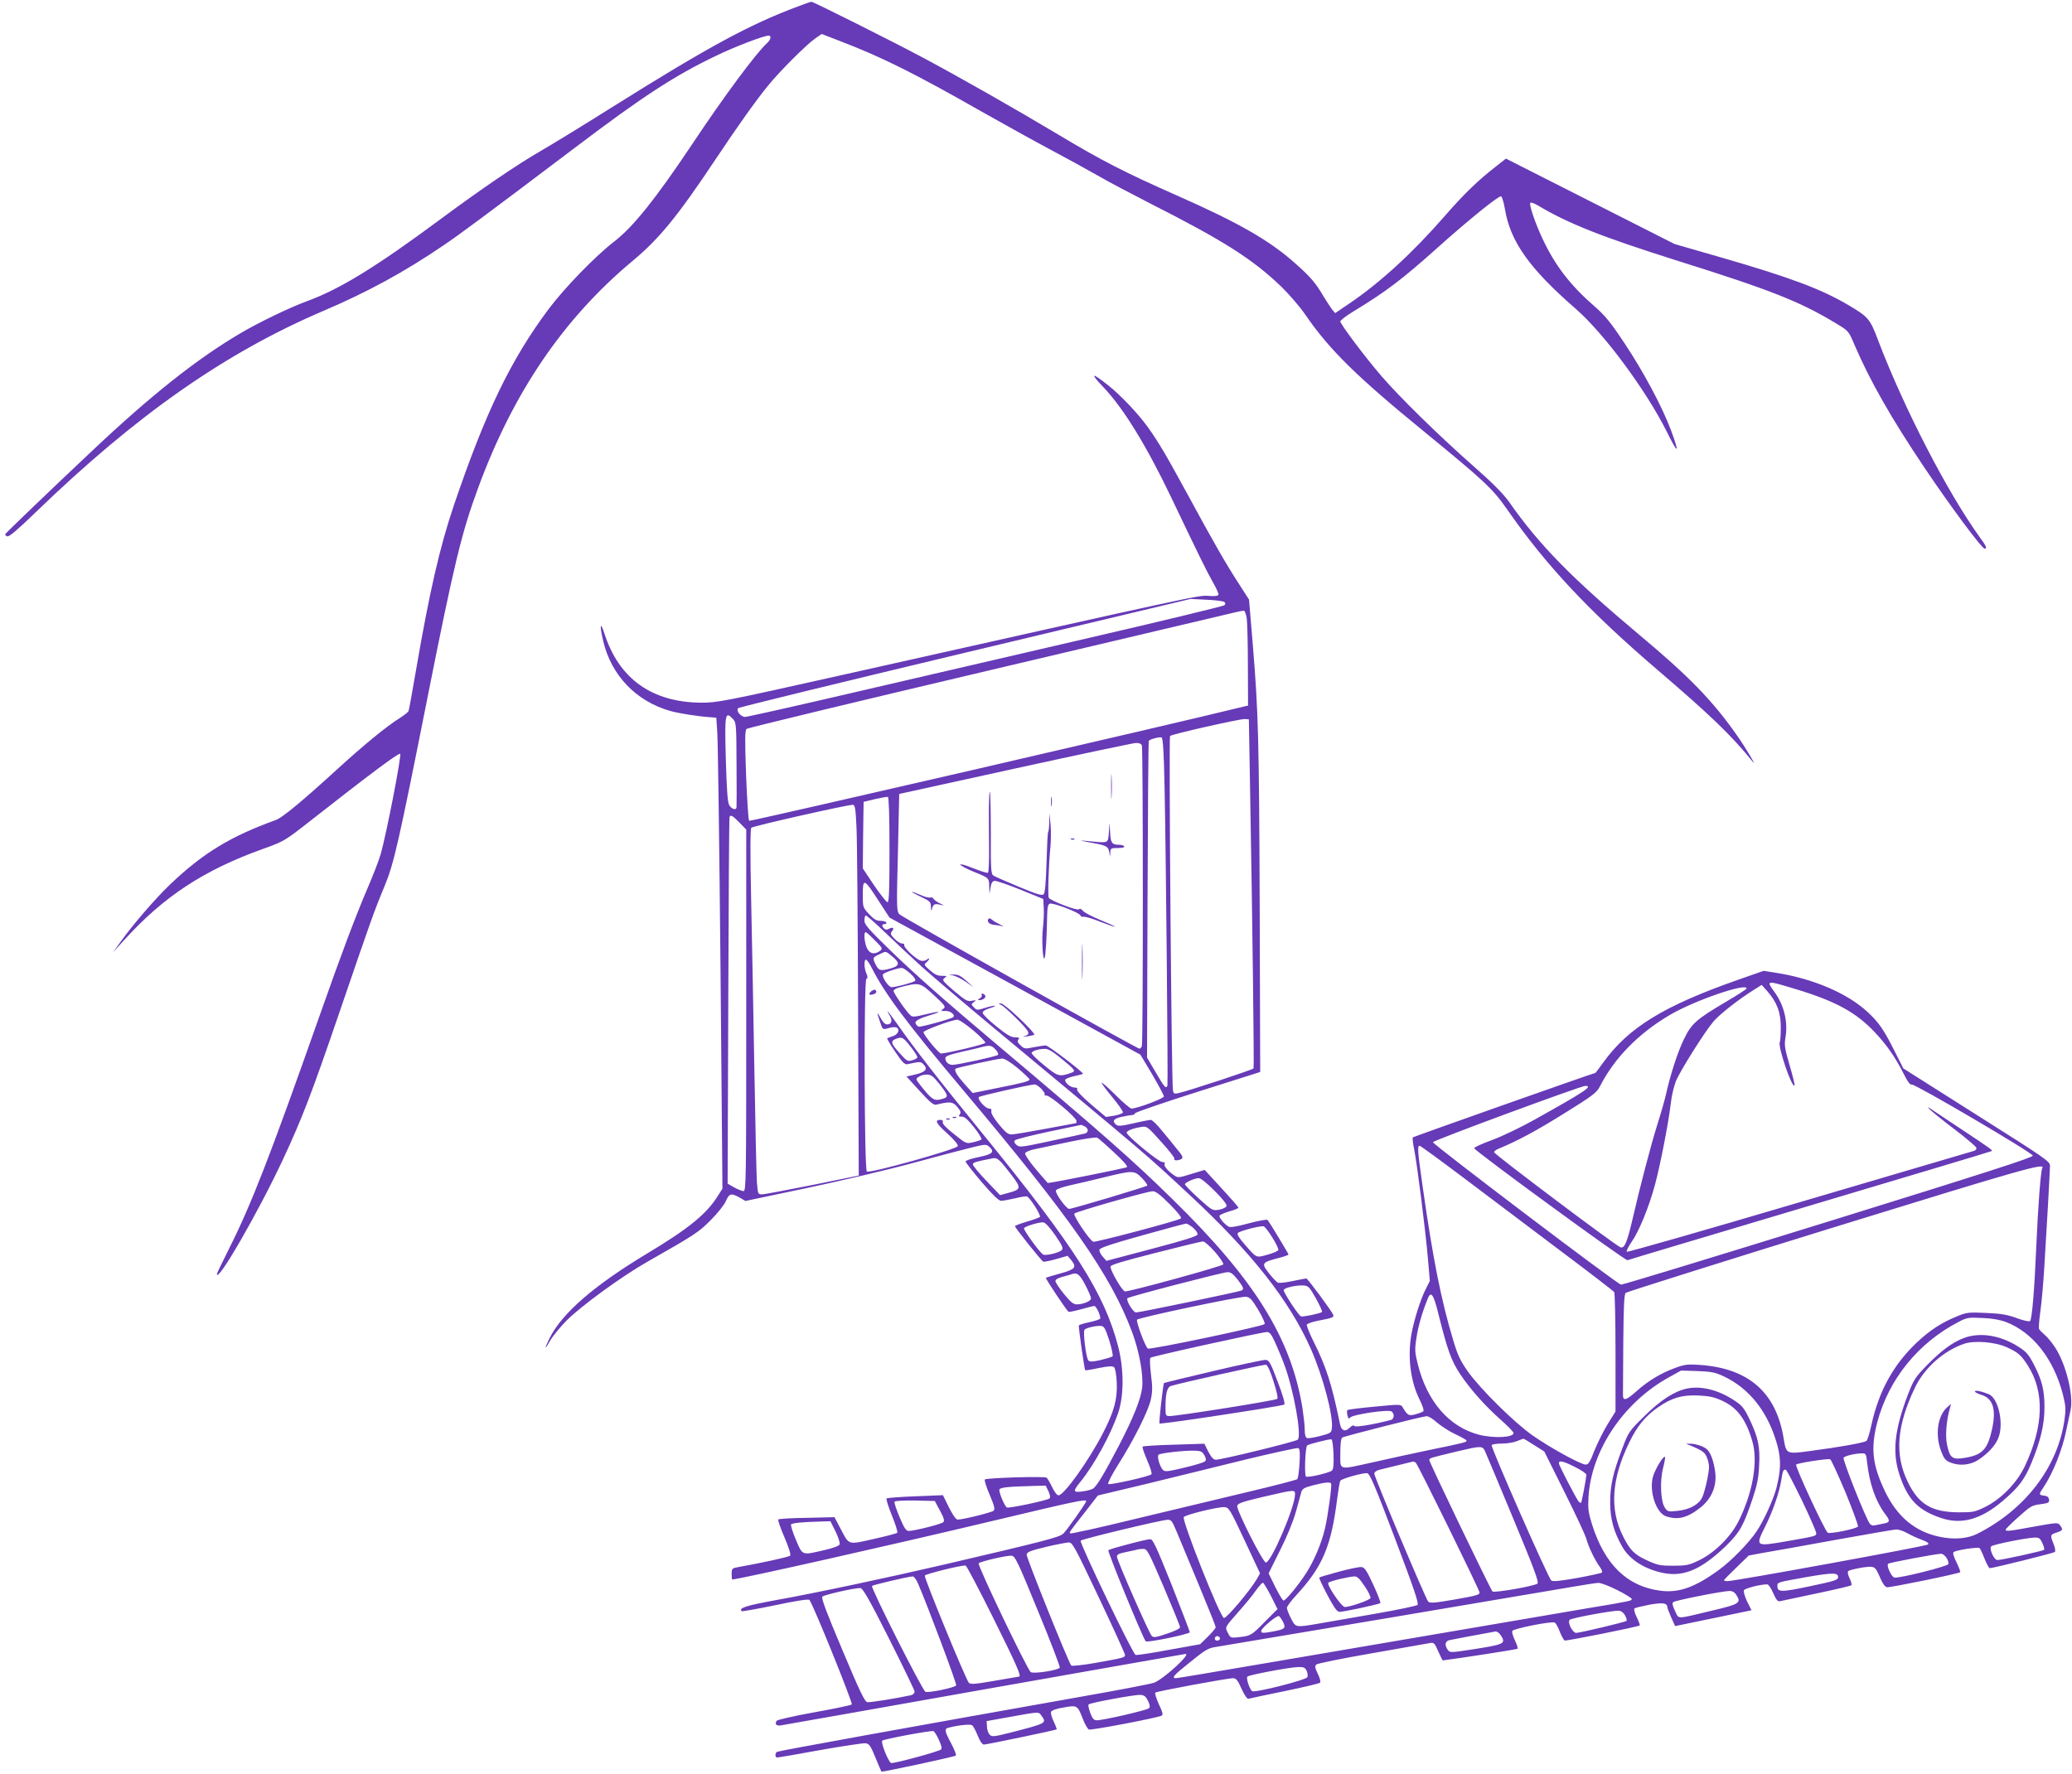 <?xml version="1.0" standalone="no"?>
<!DOCTYPE svg PUBLIC "-//W3C//DTD SVG 20010904//EN"
 "http://www.w3.org/TR/2001/REC-SVG-20010904/DTD/svg10.dtd">
<svg version="1.0" xmlns="http://www.w3.org/2000/svg"
 width="1280pt" height="1096pt" viewBox="0 0 1280 1096"
 preserveAspectRatio="xMidYMid meet">
<g transform="translate(0,1096) scale(0.1,-0.1)"
fill="#673ab7" stroke="none">
<path d="M4926 10919 c-297 -111 -554 -251 -1141 -619 -181 -114 -379 -235
-440 -270 -149 -86 -370 -236 -626 -426 -394 -292 -618 -430 -820 -504 -107
-39 -300 -132 -415 -200 -268 -158 -552 -383 -915 -726 -253 -238 -534 -508
-537 -515 -2 -4 4 -9 13 -13 12 -4 63 40 178 151 621 600 1168 983 1777 1243
272 116 499 240 740 404 102 69 257 184 810 602 420 318 616 446 873 569 117
57 296 125 326 125 18 0 12 -26 -10 -46 -66 -59 -266 -329 -459 -619 -226
-339 -368 -517 -485 -607 -117 -90 -307 -286 -406 -418 -235 -315 -390 -638
-586 -1215 -87 -258 -150 -533 -234 -1022 -22 -128 -42 -239 -45 -246 -2 -7
-25 -25 -50 -41 -89 -56 -224 -167 -396 -324 -208 -190 -334 -295 -374 -309
-280 -101 -449 -204 -652 -397 -95 -91 -233 -251 -311 -361 l-43 -60 68 75
c246 271 492 433 860 565 128 46 133 49 285 168 377 296 553 427 561 419 10
-10 -88 -511 -121 -622 -10 -36 -46 -128 -79 -205 -80 -188 -162 -406 -299
-795 -307 -871 -421 -1164 -560 -1440 -40 -80 -73 -148 -73 -152 0 -62 259
387 411 714 115 247 174 400 345 900 198 579 215 627 280 783 58 141 86 264
269 1185 161 810 207 999 309 1276 217 590 526 1044 953 1401 165 137 278 275
513 628 145 217 247 360 324 455 71 88 238 255 293 293 l39 27 114 -44 c256
-98 459 -199 875 -436 138 -78 329 -184 425 -235 96 -51 227 -123 290 -159 63
-37 210 -114 325 -173 452 -229 634 -344 813 -517 46 -45 111 -120 144 -168
150 -219 318 -384 738 -727 369 -302 421 -351 508 -475 240 -347 510 -635 932
-996 326 -279 458 -406 586 -565 31 -39 -40 82 -95 160 -149 213 -294 363
-599 618 -421 353 -623 559 -809 825 -37 52 -101 117 -230 230 -204 180 -445
416 -558 547 -101 117 -255 322 -255 339 0 7 39 37 88 66 195 119 292 192 511
388 194 174 380 324 394 319 6 -2 17 -38 24 -80 34 -201 151 -366 437 -615
175 -152 435 -504 563 -760 70 -142 81 -140 27 6 -54 146 -171 365 -289 542
-87 131 -120 171 -188 230 -147 128 -241 251 -317 413 -46 97 -86 215 -76 224
3 4 23 -3 44 -15 188 -113 399 -196 858 -341 589 -185 762 -254 986 -389 78
-47 78 -47 114 -132 95 -222 228 -456 436 -765 153 -228 351 -495 368 -495 17
0 11 15 -33 75 -197 274 -463 789 -622 1205 -53 141 -61 150 -185 224 -167 99
-359 171 -780 293 l-295 85 -521 264 -521 264 -57 -45 c-115 -89 -201 -172
-321 -310 -199 -228 -397 -410 -590 -541 l-87 -59 -20 24 c-10 14 -35 52 -55
85 -45 77 -77 115 -172 199 -158 141 -348 250 -726 417 -328 145 -468 217
-735 377 -271 162 -605 352 -835 475 -189 101 -682 348 -692 347 -5 0 -43 -13
-87 -30z"/>
<path d="M6815 8569 c125 -131 265 -359 418 -678 172 -361 227 -472 261 -531
20 -35 35 -68 33 -75 -3 -8 -24 -10 -63 -7 -62 4 -48 7 -2284 -494 -715 -160
-749 -166 -850 -166 -303 3 -506 147 -596 427 -26 80 -31 53 -8 -45 50 -213
203 -373 414 -433 52 -15 173 -34 250 -39 l35 -3 6 -90 c4 -49 13 -704 20
-1455 l12 -1365 -28 -44 c-70 -113 -183 -204 -436 -356 -329 -198 -525 -368
-603 -522 -35 -71 -33 -80 4 -15 17 29 63 85 103 125 91 90 339 271 494 359
299 170 318 183 393 258 41 41 84 94 94 118 21 48 33 51 85 22 l36 -21 380 80
c209 44 506 114 660 156 154 42 318 85 364 96 79 19 84 19 102 3 36 -32 20
-47 -66 -64 -44 -9 -80 -21 -80 -27 0 -6 45 -63 99 -127 68 -79 106 -116 120
-116 12 0 50 7 85 15 36 9 70 14 75 12 20 -8 89 -118 80 -127 -5 -4 -42 -18
-81 -29 -40 -12 -73 -24 -73 -28 0 -9 164 -215 175 -219 5 -2 42 5 80 16 l70
20 23 -27 c35 -44 26 -56 -68 -82 -47 -13 -87 -25 -89 -27 -4 -4 129 -203 140
-210 3 -2 38 5 78 16 39 11 76 20 81 20 13 0 43 -67 36 -79 -3 -4 -33 -14 -66
-21 -33 -7 -63 -16 -65 -20 -4 -6 34 -272 39 -277 1 -2 40 4 85 14 64 12 85
13 94 4 7 -7 14 -49 16 -96 4 -103 -17 -178 -85 -310 -87 -169 -241 -385 -275
-385 -9 0 -25 21 -39 50 -13 28 -29 54 -34 59 -13 10 -371 -1 -382 -11 -4 -4
9 -47 30 -95 29 -69 34 -89 24 -98 -12 -11 -190 -55 -222 -55 -10 0 -31 29
-54 76 l-37 75 -170 -7 c-93 -3 -173 -10 -178 -13 -4 -4 11 -52 33 -106 22
-54 37 -102 33 -106 -5 -5 -71 -22 -147 -39 -161 -36 -149 -40 -205 67 l-36
68 -170 -4 c-93 -1 -173 -6 -177 -10 -4 -3 13 -53 38 -110 28 -66 41 -108 35
-114 -8 -8 -178 -45 -323 -71 -35 -6 -38 -9 -38 -41 0 -19 1 -35 3 -35 38 0
976 211 1605 361 516 123 582 137 582 123 0 -11 -119 -180 -142 -201 -23 -22
-116 -46 -728 -189 -339 -79 -803 -178 -1044 -221 -190 -35 -234 -49 -214 -69
3 -2 96 14 207 37 132 28 205 39 211 33 20 -20 270 -638 262 -646 -5 -5 -110
-27 -233 -49 -123 -22 -227 -46 -231 -52 -13 -20 -3 -32 23 -29 13 2 580 102
1260 223 680 120 1239 219 1243 219 33 0 -127 -148 -192 -177 -15 -7 -218 -46
-452 -87 -1026 -182 -1871 -335 -1880 -341 -13 -8 -13 -35 1 -35 6 0 126 20
266 46 141 25 268 44 281 42 21 -3 31 -16 60 -88 19 -47 36 -86 37 -87 3 -5
454 92 460 99 4 4 -9 37 -29 75 -42 79 -44 91 -13 98 62 16 133 22 143 14 7
-6 22 -34 34 -64 13 -33 28 -55 38 -55 18 0 445 89 450 94 1 2 -7 24 -19 49
-12 25 -19 51 -16 59 3 9 33 20 77 27 85 15 86 15 120 -72 13 -33 29 -61 37
-64 15 -6 428 73 450 86 9 5 5 23 -18 70 -16 36 -26 68 -22 72 9 8 444 89 481
89 18 0 29 -13 52 -66 19 -41 35 -64 43 -61 7 2 107 24 222 47 116 24 214 47
219 52 6 5 1 26 -13 55 -18 38 -20 48 -9 58 7 6 162 38 343 69 182 32 342 60
357 63 26 5 30 1 53 -51 14 -31 26 -56 27 -56 85 10 460 68 463 72 3 3 -4 26
-16 51 -12 25 -20 51 -17 59 6 14 239 61 262 52 7 -3 21 -27 31 -55 11 -28 25
-53 31 -56 11 -4 455 85 463 93 3 3 -5 25 -18 51 -12 25 -19 49 -14 54 4 4 46
14 92 23 82 15 111 11 111 -15 0 -5 11 -33 24 -63 l24 -54 213 44 c118 24 224
46 236 49 l23 5 -27 54 c-14 30 -23 60 -20 69 5 12 100 37 145 37 7 0 23 -24
36 -54 19 -42 28 -54 43 -50 10 2 112 24 226 48 115 24 211 47 214 50 4 3 -1
23 -11 43 -10 22 -14 39 -8 45 5 5 42 14 81 21 83 12 84 12 117 -65 14 -33 29
-54 41 -56 19 -3 443 84 452 93 3 3 -8 31 -23 62 -19 39 -24 58 -16 63 21 13
152 32 159 24 5 -5 19 -35 31 -66 13 -32 27 -58 32 -58 21 0 394 93 402 100 5
5 2 26 -8 50 -22 55 -21 57 19 70 39 13 41 18 21 45 -13 18 -18 17 -159 -8
-157 -29 -177 -31 -177 -19 0 4 36 40 80 79 73 66 84 72 135 78 50 7 56 10 53
29 -2 15 -11 22 -30 24 -33 4 -34 8 -7 47 61 90 119 235 144 359 8 39 20 94
26 122 20 90 -28 286 -96 389 -20 30 -49 65 -64 77 -15 13 -30 28 -34 35 -4 6
0 54 7 106 8 53 19 178 25 279 6 101 16 275 23 388 6 113 12 218 12 235 1 28
-18 41 -453 316 l-453 287 -53 105 c-66 132 -98 179 -166 242 -125 117 -339
209 -574 245 l-70 11 -157 -55 c-462 -162 -679 -296 -835 -513 -25 -35 -46
-63 -48 -63 -10 0 -1121 -393 -1127 -398 -3 -4 0 -37 8 -73 18 -89 70 -500 85
-674 l12 -140 -25 -50 c-32 -62 -72 -189 -88 -275 -26 -142 -7 -297 51 -411
17 -34 27 -65 22 -69 -4 -5 -26 -13 -48 -19 -42 -12 -50 -8 -81 45 -10 17 -18
17 -172 2 -89 -8 -165 -18 -168 -21 -4 -3 -3 -18 0 -34 6 -20 10 -23 16 -13
12 19 239 53 257 38 19 -15 16 -46 -4 -52 -93 -25 -216 -47 -225 -38 -7 7 -16
4 -30 -10 -28 -28 -52 -19 -60 22 -51 249 -85 354 -165 514 -24 48 -42 94 -40
101 3 6 34 17 69 24 90 17 100 21 94 36 -8 23 -158 225 -166 225 -4 0 -42 -7
-85 -16 -42 -9 -82 -13 -90 -10 -7 2 -32 28 -55 57 -49 62 -46 68 53 94 37 9
67 20 67 23 0 5 -118 201 -130 214 -3 4 -55 -5 -115 -21 -68 -19 -115 -27
-124 -21 -27 14 -63 58 -57 69 4 5 31 17 61 26 30 8 55 18 55 22 0 6 -30 40
-141 161 l-67 73 -82 -25 c-81 -25 -83 -25 -109 -7 -40 28 -64 59 -56 70 3 7
-3 11 -16 11 -22 0 -219 163 -219 181 0 12 39 27 89 35 36 6 38 5 124 -91 48
-53 85 -100 82 -105 -8 -13 25 -13 44 -1 12 8 6 20 -30 63 -24 30 -66 82 -94
115 -27 34 -57 62 -65 63 -8 0 -57 -9 -107 -21 -75 -17 -96 -19 -108 -9 -27
23 -16 38 35 49 28 6 57 11 65 11 7 0 15 5 17 11 2 6 177 66 388 133 l385 122
-3 995 c-4 1066 -8 1224 -43 1649 l-23 275 -61 95 c-80 123 -157 257 -312 543
-141 259 -184 332 -251 426 -59 83 -169 199 -246 260 -103 82 -115 78 -31 -10z
m749 -1329 c7 -7 7 -13 0 -20 -5 -5 -379 -96 -829 -200 -451 -105 -1110 -258
-1465 -340 -355 -83 -655 -150 -667 -150 -27 0 -58 39 -43 54 6 6 637 160
1403 343 l1392 332 100 -5 c55 -2 104 -9 109 -14z m138 -101 c3 -24 7 -155 7
-291 l1 -248 -22 -5 c-445 -110 -3055 -712 -3060 -707 -5 5 -13 132 -19 282
-8 220 -7 276 3 286 7 6 677 168 1488 359 811 192 1498 353 1525 360 28 7 55
12 60 11 6 -2 13 -23 17 -47z m-3174 -622 c20 -21 21 -32 22 -277 1 -140 1
-261 0 -267 0 -21 -28 -15 -44 10 -11 17 -16 81 -22 278 -8 291 -5 308 44 256z
m3194 -402 c16 -896 26 -1750 22 -1757 -5 -8 -405 -140 -462 -152 -27 -7 -32
-5 -36 16 -9 45 -26 2182 -18 2190 12 12 431 106 462 105 l25 -2 7 -400z
m-528 -8 c9 -412 22 -1839 18 -1854 -8 -24 -18 -13 -72 80 l-54 92 3 975 c2
536 5 978 8 982 6 10 65 26 79 21 8 -3 14 -92 18 -296z m-140 247 c8 -20 8
-1838 0 -1858 -3 -9 -10 -16 -15 -16 -14 0 -1463 810 -1482 830 -18 17 -19 34
-10 381 l8 363 715 157 c393 86 729 157 746 158 21 1 34 -5 38 -15z m-1559
-645 c0 -250 -3 -324 -12 -324 -7 0 -44 47 -83 104 l-70 105 2 205 3 206 70
17 c39 9 75 15 80 14 6 -2 10 -119 10 -327z m-204 141 c4 -74 8 -589 10 -1144
l4 -1010 -285 -58 c-157 -31 -297 -58 -312 -58 -26 0 -26 2 -32 73 -3 39 -10
358 -16 707 -6 349 -15 824 -20 1055 -6 275 -5 423 1 430 11 11 605 145 629
142 12 -2 16 -28 21 -137z m-723 27 l42 -43 0 -1117 c0 -1057 -1 -1117 -17
-1117 -10 0 -36 11 -58 23 l-40 23 4 1129 c2 622 5 1133 8 1138 8 13 19 7 61
-36z m864 -490 l63 -97 775 -423 775 -424 73 -122 c39 -67 72 -129 72 -136 0
-13 -166 -75 -200 -75 -8 0 -52 37 -97 82 -45 45 -84 80 -87 77 -3 -2 27 -42
65 -88 38 -46 68 -89 66 -95 -2 -6 -26 -15 -54 -20 l-51 -8 -91 77 c-55 47
-90 84 -87 92 4 8 -2 13 -16 13 -24 0 -58 27 -58 46 0 7 23 17 55 24 30 6 55
13 55 15 0 12 -215 175 -229 175 -10 0 -43 -5 -75 -11 -53 -11 -58 -11 -81 11
-19 18 -22 26 -14 37 9 10 5 13 -20 13 -25 0 -52 16 -116 68 -46 37 -84 74
-84 83 -1 10 14 20 40 28 23 7 39 14 37 16 -2 2 -26 -2 -53 -10 -60 -19 -60
-19 -80 2 -16 16 -16 18 1 31 17 13 16 13 -12 8 -27 -6 -39 1 -109 60 -72 62
-77 68 -60 81 17 12 16 13 -16 13 -27 0 -46 9 -75 35 -36 32 -38 36 -21 48 9
8 17 18 17 22 0 4 -7 2 -15 -5 -8 -7 -25 -10 -37 -6 -29 7 -110 84 -102 97 3
5 -3 9 -14 9 -10 0 -31 13 -47 30 -24 25 -26 32 -15 45 17 20 7 29 -18 16 -13
-7 -22 -7 -30 1 -17 17 -15 28 4 28 8 0 12 5 9 10 -3 6 -20 10 -37 10 -24 0
-40 10 -70 42 -37 40 -38 44 -38 113 0 113 6 111 102 -38z m263 -401 c61 -55
256 -221 435 -370 998 -830 941 -781 1216 -1037 386 -358 622 -658 754 -959
72 -165 136 -403 128 -483 -3 -30 -6 -33 -71 -50 -38 -10 -75 -16 -83 -13 -9
4 -14 21 -14 53 0 26 -7 86 -14 133 -71 433 -296 794 -803 1290 -242 238 -441
413 -1078 950 -322 271 -522 447 -682 604 -114 111 -143 144 -143 166 0 15 3
30 7 33 3 4 58 -44 122 -106 64 -61 166 -157 226 -211z m-290 163 c48 -48 49
-51 31 -65 -35 -25 -65 -18 -82 21 -15 36 -19 95 -6 95 4 0 30 -23 57 -51z
m108 -100 c49 -40 45 -59 -17 -75 -59 -15 -68 -12 -89 31 -18 37 -17 39 33 62
34 16 31 17 73 -18z m-127 -71 c79 -157 218 -343 559 -748 670 -796 917 -1149
1049 -1502 44 -119 70 -262 62 -341 -7 -69 -54 -187 -145 -362 -93 -178 -138
-253 -161 -265 -11 -6 -40 -13 -65 -16 -56 -8 -58 2 -11 59 86 106 186 289
233 424 37 109 37 273 0 415 -86 328 -268 614 -837 1313 -266 326 -428 535
-524 673 -32 45 -60 82 -62 82 -2 0 3 -11 12 -25 19 -30 12 -55 -15 -55 -13 0
-27 13 -40 38 -25 45 -26 40 -5 -21 17 -52 16 -51 60 -38 17 5 37 5 44 1 21
-13 7 -43 -25 -53 -16 -5 -32 -11 -34 -13 -3 -2 20 -40 50 -84 42 -63 58 -79
74 -76 79 17 83 17 99 0 30 -29 15 -48 -47 -63 l-57 -13 82 -90 c64 -70 86
-88 102 -84 85 21 102 19 130 -14 21 -25 24 -35 15 -46 -9 -11 -7 -14 13 -14
17 0 37 -18 76 -67 29 -36 49 -70 45 -74 -4 -4 -27 -12 -51 -17 -43 -10 -44
-10 -118 50 -49 38 -74 65 -70 74 3 9 -1 14 -14 14 -38 0 -29 -20 41 -83 43
-39 70 -71 66 -79 -7 -20 -548 -171 -562 -157 -16 16 -19 1180 -3 1190 9 6 9
13 0 34 -14 31 -16 85 -2 85 5 0 22 -24 36 -52z m238 -34 c25 -23 35 -39 29
-45 -10 -10 -114 -38 -145 -39 -19 0 -63 65 -53 80 6 10 88 38 115 39 8 1 32
-15 54 -35z m5463 -94 c253 -76 381 -146 498 -272 70 -74 126 -155 175 -253
25 -50 40 -70 51 -67 21 4 743 -420 747 -439 2 -11 -293 -106 -1263 -407 -697
-216 -1273 -392 -1281 -390 -26 5 -1165 869 -1162 880 4 12 912 347 941 348
51 0 -1 -34 -310 -207 -84 -47 -202 -104 -264 -127 -61 -22 -112 -45 -112 -51
-1 -14 934 -697 947 -692 6 3 513 154 1126 337 613 183 1119 334 1123 337 9 5
-5 15 -189 137 -65 43 -139 92 -164 109 -92 64 -11 -9 123 -110 75 -57 137
-110 137 -117 0 -8 -8 -16 -17 -18 -10 -3 -494 -146 -1076 -317 -581 -172
-1061 -309 -1067 -306 -5 3 9 31 30 62 45 64 107 215 144 353 33 122 85 391
97 499 5 47 20 110 32 140 26 64 179 307 233 370 38 44 151 133 243 191 l54
34 35 -39 c60 -69 84 -133 83 -226 0 -44 -3 -84 -6 -89 -14 -23 74 -284 91
-268 3 3 -11 59 -30 124 -31 106 -34 125 -26 174 16 94 -8 196 -65 276 -56 78
-57 78 122 24z m-5317 -40 c70 -65 74 -71 57 -84 -17 -13 -16 -14 14 -13 29 2
62 -24 48 -38 -12 -11 -202 -63 -214 -59 -7 3 -16 12 -19 20 -6 16 22 31 102
55 70 21 40 21 -41 1 -58 -15 -80 -17 -90 -8 -23 17 -107 139 -107 153 0 7 17
17 38 22 123 32 125 31 212 -49z m5020 42 c0 -4 -57 -41 -127 -82 -186 -110
-214 -135 -261 -233 -38 -77 -85 -223 -112 -347 -7 -30 -30 -111 -52 -180 -40
-128 -105 -376 -152 -580 -34 -146 -50 -184 -74 -178 -26 7 -782 576 -782 588
0 6 12 16 28 22 119 49 235 112 405 218 173 107 201 129 219 164 90 177 238
329 433 444 151 89 475 201 475 164z m-4779 -258 c44 -37 78 -72 76 -78 -3 -9
-233 -64 -274 -66 -13 0 -108 115 -108 132 0 11 173 76 209 77 10 1 54 -29 97
-65z m-386 -101 c25 -32 44 -62 42 -67 -2 -6 -17 -14 -33 -18 -27 -8 -33 -4
-76 44 -54 59 -58 75 -25 88 38 15 46 12 92 -47z m525 -18 c14 -15 20 -29 14
-34 -10 -9 -248 -61 -280 -61 -24 0 -44 18 -44 41 0 13 22 21 98 39 53 12 111
25 127 30 49 13 60 11 85 -15z m405 -55 c89 -73 93 -78 63 -89 -73 -26 -82
-24 -167 46 -45 36 -80 71 -78 77 4 12 40 24 80 25 21 1 49 -15 102 -59z
m-267 -61 c39 -33 72 -65 72 -69 0 -11 -36 -21 -213 -56 l-138 -28 -49 54
c-47 53 -67 86 -57 96 7 7 259 62 287 63 16 0 50 -20 98 -60z m-484 -98 c60
-77 60 -82 -1 -96 -35 -7 -54 8 -121 94 -25 32 -26 34 -7 47 10 8 33 14 50 14
27 0 39 -9 79 -59z m629 -29 c15 -16 24 -31 20 -35 -3 -4 2 -7 13 -7 23 0 184
-136 184 -156 0 -8 -1 -14 -2 -14 -2 0 -86 -16 -188 -35 -102 -19 -197 -35
-212 -35 -21 0 -38 14 -78 63 -31 38 -49 69 -46 80 3 11 -2 17 -14 17 -22 0
-75 59 -63 71 8 8 309 76 344 78 8 1 27 -12 42 -27z m268 -232 c24 -13 25 -37
2 -44 -10 -3 -105 -23 -211 -46 -185 -40 -195 -41 -213 -24 -14 12 -16 21 -9
28 6 6 100 30 208 53 108 23 198 42 200 42 2 1 12 -4 23 -9z m180 -160 c54
-49 87 -86 81 -92 -6 -6 -460 -97 -489 -98 -1 0 -34 38 -74 85 -42 50 -69 91
-66 99 3 8 32 20 64 26 32 7 128 27 213 45 85 18 161 29 168 25 7 -3 54 -44
103 -90z m2166 -162 c148 -111 414 -312 593 -447 179 -134 328 -249 332 -255
4 -6 8 -175 8 -374 l0 -364 -49 -79 c-27 -44 -63 -118 -82 -164 -26 -69 -37
-85 -53 -85 -31 0 -221 105 -328 180 -113 79 -322 286 -400 395 -46 66 -63
100 -91 195 -73 241 -125 501 -187 938 -33 230 -35 262 -20 262 5 0 130 -91
277 -202z m-2801 25 c65 -85 64 -93 -20 -115 l-48 -13 -84 88 c-46 48 -84 94
-84 102 0 12 17 17 125 38 26 5 42 -10 111 -100z m6370 38 c-9 -15 -26 -237
-36 -471 -12 -281 -27 -461 -39 -473 -5 -5 -42 3 -82 18 -59 22 -98 28 -189
32 -107 5 -120 4 -178 -20 -97 -39 -169 -86 -250 -162 -145 -137 -236 -301
-282 -514 -10 -46 -23 -88 -29 -94 -11 -11 -158 -38 -349 -63 -147 -20 -147
-20 -163 76 -46 286 -216 435 -519 456 -75 5 -93 3 -152 -19 -88 -32 -166 -79
-240 -145 -64 -57 -83 -61 -82 -19 0 15 1 160 2 322 2 220 5 297 15 306 6 6
584 188 1282 404 1195 369 1313 402 1291 366z m-5561 -61 c21 -22 36 -43 32
-46 -8 -8 -463 -144 -482 -144 -18 0 -88 97 -82 114 3 8 40 21 84 31 43 9 139
32 213 50 180 44 187 44 235 -5z m449 -79 c51 -51 77 -85 73 -94 -3 -8 -24
-18 -46 -22 -40 -7 -43 -5 -126 70 -47 43 -85 82 -85 87 0 11 58 37 85 38 13
0 51 -31 99 -79z m-279 -81 c51 -51 76 -83 70 -89 -13 -13 -527 -149 -541
-144 -23 8 -127 164 -117 174 13 13 449 137 483 138 19 1 46 -20 105 -79z
m-706 -193 c45 -66 51 -81 40 -92 -19 -17 -100 -36 -115 -27 -21 12 -124 154
-118 163 7 12 95 38 119 36 12 -1 40 -31 74 -80z m851 47 c17 -15 30 -33 28
-42 -2 -11 -82 -36 -283 -89 l-280 -74 -23 26 c-13 15 -22 34 -20 43 2 11 76
36 263 88 143 40 265 73 272 73 6 1 26 -11 43 -25z m490 -61 c23 -36 39 -70
37 -77 -3 -7 -33 -20 -67 -29 -71 -20 -66 -23 -142 65 -35 40 -48 62 -41 69
14 14 144 47 160 41 7 -2 31 -33 53 -69z m-355 -88 c31 -36 55 -71 52 -78 -4
-11 -572 -167 -607 -167 -16 0 -90 127 -90 153 0 11 70 32 278 85 152 39 284
71 293 71 9 1 42 -28 74 -64z m140 -171 c37 -49 41 -59 26 -68 -11 -7 -631
-136 -653 -136 -18 0 -64 77 -53 88 9 10 586 160 617 161 21 1 35 -10 63 -45z
m-941 -33 c20 -38 36 -76 36 -84 0 -17 -49 -37 -89 -37 -20 0 -39 16 -78 64
-29 36 -53 71 -53 80 0 10 16 19 43 26 23 6 47 13 52 15 39 14 53 4 89 -64z
m1425 -84 c24 -43 41 -80 38 -84 -10 -9 -118 -32 -130 -27 -15 5 -107 146
-107 162 0 13 72 31 120 29 32 -2 38 -7 79 -80z m759 -104 c53 -213 78 -282
131 -362 63 -95 154 -197 253 -285 43 -38 78 -74 78 -81 0 -28 -122 -34 -215
-10 -183 48 -319 205 -376 434 -19 74 -20 92 -9 162 10 69 33 152 69 242 21
54 37 32 69 -100z m-1115 33 c26 -44 44 -83 39 -88 -14 -14 -707 -160 -721
-151 -15 9 -72 161 -67 178 3 12 628 144 671 142 26 -2 36 -12 78 -81z m4619
-75 c165 -63 294 -227 351 -445 19 -76 20 -92 10 -163 -43 -291 -243 -552
-539 -701 -59 -30 -145 -37 -232 -18 -151 31 -262 124 -337 280 -79 166 -90
267 -47 431 71 264 252 487 500 616 53 28 63 29 147 25 60 -2 109 -11 147 -25z
m-5539 -115 c15 -49 24 -93 20 -97 -4 -4 -37 -14 -73 -23 -50 -11 -68 -12 -76
-3 -15 15 -35 179 -24 191 11 11 70 25 100 23 21 -2 27 -12 53 -91z m1025 -13
c17 -38 42 -97 55 -133 59 -157 110 -442 84 -466 -12 -12 -470 -124 -506 -124
-15 0 -28 15 -46 49 l-25 50 -187 -6 c-104 -3 -191 -8 -194 -12 -4 -3 9 -41
28 -85 19 -43 31 -82 26 -86 -15 -14 -258 -68 -267 -60 -4 5 22 57 60 117 99
156 190 338 204 408 10 48 10 79 0 154 -6 51 -8 97 -3 101 8 9 680 157 719
159 17 1 28 -13 52 -66z m2767 -206 c166 -77 282 -228 337 -436 21 -83 19
-148 -8 -256 -19 -72 -80 -206 -124 -270 -49 -72 -154 -179 -229 -234 -150
-110 -251 -146 -367 -130 -204 28 -340 161 -419 409 -23 74 -26 96 -22 170 18
289 217 585 498 740 l74 41 100 -3 c84 -3 110 -8 160 -31z m-1767 -288 c26
-22 77 -55 114 -72 38 -18 68 -35 68 -39 0 -10 -13 -13 -226 -57 -105 -22
-262 -56 -349 -76 -222 -49 -205 -54 -205 54 0 60 4 93 12 98 14 9 494 131
521 132 11 1 40 -17 65 -40z m-640 -196 c2 -64 -1 -93 -10 -100 -19 -15 -147
-45 -160 -37 -11 7 -5 180 7 192 7 8 138 41 150 38 6 -2 11 -43 13 -93z m1240
57 l62 -39 124 -249 c68 -136 130 -268 136 -292 14 -50 52 -130 83 -172 11
-15 17 -31 13 -35 -3 -4 -73 -19 -154 -34 -109 -19 -150 -23 -159 -15 -20 18
-375 825 -368 836 3 6 32 10 64 10 32 0 74 7 92 15 19 8 37 14 40 15 3 0 33
-18 67 -40z m-1450 -112 c-3 -49 -9 -93 -14 -98 -5 -5 -144 -41 -309 -80 -165
-39 -477 -114 -693 -166 -217 -53 -397 -93 -400 -89 -7 7 -11 2 92 133 l78
101 297 71 c163 40 438 107 611 150 173 42 321 74 329 72 11 -4 13 -24 9 -94z
m1143 81 c6 -12 85 -200 175 -417 131 -315 162 -398 152 -407 -18 -16 -268
-59 -278 -49 -13 14 -390 797 -390 811 0 14 0 13 170 54 142 34 156 35 171 8z
m-1731 -31 c11 -20 12 -30 4 -38 -7 -7 -64 -24 -128 -39 -99 -24 -119 -26
-131 -15 -20 20 -39 84 -28 95 10 10 159 27 223 25 37 -1 47 -5 60 -28z m4095
-50 c14 -127 53 -237 111 -314 33 -42 30 -52 -13 -59 -21 -4 -45 -9 -54 -11
-9 -2 -21 2 -27 9 -24 29 -172 401 -163 410 11 11 66 25 108 26 31 1 31 1 38
-61z m-135 -178 c45 -110 80 -205 78 -212 -5 -14 -171 -48 -187 -39 -18 12
-204 412 -195 421 10 10 193 38 210 33 6 -2 48 -94 94 -203z m-2654 182 c11
-7 394 -787 394 -802 0 -15 -14 -19 -161 -45 -114 -20 -146 -22 -156 -12 -15
16 -333 769 -333 791 0 9 12 19 28 23 40 10 206 51 212 52 3 0 10 -3 16 -7z
m984 -27 c39 -19 70 -41 70 -48 -1 -22 -28 -168 -33 -173 -2 -2 -9 1 -15 8
-17 22 -122 224 -122 236 0 20 27 14 100 -23z m1401 -205 c49 -102 88 -193 89
-202 0 -20 5 -19 -190 -53 -186 -32 -187 -31 -125 93 46 91 89 215 100 292 8
52 13 62 27 58 6 -2 50 -87 99 -188z m-2514 -235 c117 -309 149 -403 140 -412
-7 -6 -120 -30 -252 -53 -132 -23 -289 -50 -350 -61 -155 -27 -150 -27 -180
31 -14 27 -25 56 -25 65 0 8 26 44 58 78 163 177 216 302 253 599 7 54 15 102
19 108 8 13 136 49 165 47 17 -2 45 -67 172 -402z m-394 338 c6 -11 -19 -198
-38 -278 -20 -88 -67 -200 -117 -277 -47 -73 -125 -168 -139 -168 -5 0 -28 38
-51 84 l-41 84 71 143 c44 87 82 181 98 239 14 52 29 106 33 120 6 21 19 28
72 42 71 18 106 22 112 11z m-1746 -48 c10 -22 13 -39 7 -44 -13 -12 -252 -63
-264 -56 -15 9 -51 97 -46 111 5 13 54 18 209 22 l77 2 17 -35z m1523 -20 c0
-76 -147 -420 -180 -420 -18 0 -180 320 -177 349 2 16 26 25 162 57 198 46
195 45 195 14z m-2193 -100 c25 -46 29 -63 20 -71 -12 -12 -179 -54 -214 -54
-16 0 -28 19 -56 86 -20 47 -34 90 -31 95 3 5 60 8 127 7 l122 -3 32 -60z
m1882 -184 l95 -203 -19 -34 c-42 -72 -188 -245 -204 -242 -24 5 -263 609
-248 624 16 16 214 64 251 61 28 -2 34 -12 125 -206z m-419 52 c18 -43 79
-190 136 -327 57 -137 104 -254 104 -261 0 -6 -22 -32 -48 -58 l-48 -47 -194
-35 c-107 -20 -199 -34 -205 -31 -18 7 -349 696 -339 706 11 11 495 127 536
129 24 1 29 -7 58 -76z m-2108 3 c17 -35 28 -70 25 -79 -3 -9 -39 -23 -97 -36
-139 -32 -131 -35 -174 66 -20 47 -33 90 -29 94 9 8 69 14 176 17 l67 2 32
-64z m6621 -10 c23 -13 64 -32 90 -41 34 -13 45 -21 37 -29 -10 -10 -1191
-226 -1237 -226 -13 0 -23 2 -23 5 0 3 35 39 77 79 l76 74 91 17 c50 8 249 44
441 79 193 35 363 64 378 65 16 1 47 -10 70 -23z m834 -61 c9 -19 14 -38 10
-42 -8 -7 -262 -63 -288 -63 -21 0 -52 70 -38 85 11 11 214 52 267 54 28 1 35
-4 49 -34z m-5829 -336 c89 -188 162 -348 162 -355 0 -16 -7 -18 -180 -49 -79
-14 -148 -21 -152 -17 -16 16 -278 668 -276 686 3 16 23 24 118 47 63 15 127
27 141 28 24 1 35 -19 187 -340z m5237 245 c9 -14 14 -32 11 -39 -5 -14 -303
-89 -333 -83 -18 3 -51 74 -39 85 6 7 287 60 327 62 9 1 24 -11 34 -25z
m-5613 -328 c77 -186 137 -344 135 -350 -7 -17 -164 -41 -180 -28 -23 20 -331
662 -321 672 12 12 172 49 203 47 22 -2 37 -33 163 -341z m-275 -46 c143 -288
175 -360 158 -360 -2 0 -70 -12 -151 -26 -121 -21 -149 -23 -159 -12 -18 19
-277 648 -272 662 3 10 229 66 252 62 6 0 83 -147 172 -326z m5218 255 c0 -18
-19 -24 -175 -57 -181 -38 -200 -37 -200 3 0 22 1 22 180 54 162 28 195 28
195 0z m-5685 -37 c57 -131 241 -621 237 -632 -6 -14 -170 -48 -190 -40 -18 7
-340 645 -330 654 7 7 219 57 251 59 7 1 22 -18 32 -41z m2181 -79 l41 -82
-74 -74 c-87 -89 -91 -91 -161 -99 -54 -6 -55 -6 -71 25 -20 37 -21 34 69 136
39 44 86 101 104 128 19 26 38 47 43 47 4 0 26 -37 49 -81z m2139 36 c50 -25
90 -50 90 -55 0 -12 3 -12 -280 -59 -238 -41 -959 -164 -1968 -336 -304 -52
-559 -95 -567 -95 -30 0 -14 19 78 92 105 85 118 93 167 101 106 17 2086 351
2200 371 74 13 147 24 163 25 15 1 68 -19 117 -44z m-4498 -300 c86 -171 157
-318 158 -327 0 -10 -9 -20 -22 -23 -87 -19 -253 -46 -270 -43 -16 2 -46 65
-154 322 -97 229 -132 322 -124 330 12 12 204 55 235 53 16 -2 54 -68 177
-312z m5234 270 c32 -49 21 -57 -144 -96 -234 -56 -209 -56 -234 -4 -15 30
-19 48 -12 55 10 10 296 67 346 69 19 1 33 -7 44 -24z m-687 -127 c9 -15 12
-30 9 -34 -8 -7 -284 -73 -311 -74 -22 0 -56 65 -40 81 11 11 265 58 303 56
15 -1 30 -12 39 -29z m-2113 -40 c19 -38 12 -45 -55 -58 -71 -13 -83 -13 -79
4 4 19 98 97 109 90 5 -3 16 -19 25 -36z m1330 -66 c6 -4 17 -18 24 -31 19
-37 1 -44 -171 -71 -147 -23 -152 -23 -165 -5 -21 28 -17 54 9 60 16 4 172 33
287 54 3 0 10 -3 16 -7z m-1721 -31 c7 -12 -12 -24 -25 -16 -11 7 -4 25 10 25
5 0 11 -4 15 -9z m537 -205 c6 -14 8 -31 5 -39 -7 -18 -327 -99 -342 -87 -17
14 -38 81 -29 90 12 11 257 57 312 59 36 1 44 -3 54 -23z m-980 -186 c12 -27
14 -38 5 -46 -13 -12 -281 -74 -321 -74 -18 0 -27 9 -41 46 -9 25 -14 48 -10
52 9 10 285 61 320 59 24 -2 33 -9 47 -37z m-658 -92 c33 -46 33 -46 -191
-104 -104 -26 -114 -27 -129 -13 -9 9 -17 32 -17 50 l-2 34 145 26 c183 33
176 33 194 7z m-634 -149 c15 -31 20 -53 14 -59 -13 -13 -294 -89 -309 -84
-17 7 -65 127 -55 138 10 10 300 64 316 59 6 -2 22 -26 34 -54z"/>
<path d="M6864 6100 c0 -69 1 -97 3 -62 2 34 2 90 0 125 -2 34 -3 6 -3 -63z"/>
<path d="M6109 5969 c0 -57 0 -170 1 -251 1 -80 -2 -148 -7 -151 -4 -3 -45 10
-91 28 -46 19 -82 29 -79 22 2 -6 37 -25 78 -42 100 -40 99 -40 100 -93 l2
-47 6 40 c5 30 11 40 26 42 11 1 83 -24 160 -55 l140 -57 3 -57 c2 -31 -1 -85
-5 -120 -9 -69 -1 -212 10 -188 7 14 14 135 16 268 1 45 5 64 16 68 19 8 182
-54 189 -72 3 -7 11 -11 18 -9 8 3 54 -10 103 -30 49 -19 90 -33 92 -31 2 2
-38 20 -89 41 -51 21 -100 46 -108 57 -10 12 -19 15 -25 9 -10 -10 -175 53
-186 71 -7 11 -1 210 10 313 4 39 4 102 1 140 l-7 70 -1 -56 c-1 -31 -4 -58
-7 -61 -3 -2 -7 -87 -10 -188 -4 -128 -9 -188 -18 -196 -9 -10 -42 0 -152 46
-77 32 -148 63 -157 69 -16 10 -18 34 -17 262 0 138 -3 254 -6 257 -3 3 -5
-42 -6 -99z"/>
<path d="M6493 6005 c0 -27 2 -38 4 -22 2 15 2 37 0 50 -2 12 -4 0 -4 -28z"/>
<path d="M6850 5815 c-6 -68 2 -65 -130 -52 -60 5 -58 5 20 -10 96 -17 107
-23 113 -61 l4 -27 2 28 c1 25 4 27 47 27 27 0 43 4 39 10 -3 6 -18 10 -33 10
-43 0 -51 12 -54 75 l-4 60 -4 -60z"/>
<path d="M6618 5773 c7 -3 16 -2 19 1 4 3 -2 6 -13 5 -11 0 -14 -3 -6 -6z"/>
<path d="M5688 5419 c57 -27 62 -32 63 -62 1 -30 2 -30 8 -7 8 25 17 28 61 17
15 -4 10 0 -10 9 -19 9 -38 22 -43 30 -4 7 -13 11 -21 8 -7 -3 -34 4 -60 16
-71 30 -70 23 2 -11z"/>
<path d="M6105 5280 c-10 -16 9 -33 37 -35 13 -1 34 -4 48 -8 14 -4 9 0 -10 9
-19 9 -42 22 -52 31 -12 10 -18 11 -23 3z"/>
<path d="M6684 5015 c0 -99 2 -138 3 -87 2 51 2 132 0 180 -1 48 -3 6 -3 -93z"/>
<path d="M5885 4933 c17 -3 53 -20 80 -39 l50 -35 -45 40 c-36 32 -52 40 -80
39 -34 -1 -34 -1 -5 -5z"/>
<path d="M6065 4811 c3 -6 -3 -14 -12 -20 -14 -8 -15 -10 -3 -11 23 0 43 16
36 29 -4 6 -12 11 -17 11 -6 0 -8 -4 -4 -9z"/>
<path d="M6185 4750 c11 -4 56 -45 100 -89 79 -80 84 -92 40 -105 -11 -3 -2
-3 20 0 22 3 42 8 44 10 10 10 -184 194 -204 193 -20 0 -20 0 0 -9z"/>
<path d="M5384 4836 c-23 -18 -15 -29 14 -19 14 5 18 13 14 21 -7 9 -12 9 -28
-2z"/>
<path d="M5888 4053 c7 -3 16 -2 19 1 4 3 -2 6 -13 5 -11 0 -14 -3 -6 -6z"/>
<path d="M5848 4043 c7 -3 16 -2 19 1 4 3 -2 6 -13 5 -11 0 -14 -3 -6 -6z"/>
<path d="M12129 2691 c-69 -27 -136 -76 -224 -166 -74 -76 -83 -90 -118 -181
-84 -219 -99 -360 -52 -499 50 -151 115 -218 256 -265 126 -43 248 -9 384 108
97 83 133 131 176 236 56 137 79 235 79 341 0 106 -16 170 -68 268 -29 56 -45
75 -91 104 -113 73 -242 93 -342 54z m266 -55 c72 -33 89 -47 131 -112 105
-163 100 -374 -16 -621 -49 -105 -146 -205 -247 -255 -63 -31 -75 -33 -163
-33 -166 1 -247 49 -314 187 -83 169 -69 348 44 584 59 123 178 228 305 271
63 21 188 11 260 -21z"/>
<path d="M12200 2362 c0 -5 18 -14 40 -21 72 -22 93 -89 66 -213 -28 -126 -60
-159 -172 -177 -73 -12 -89 0 -106 82 -12 55 -4 151 18 227 l7 25 -23 -20
c-60 -52 -77 -169 -39 -271 17 -45 27 -59 55 -70 57 -24 124 -18 175 15 58 38
104 87 123 133 37 88 2 248 -58 273 -47 19 -86 26 -86 17z"/>
<path d="M7495 2488 c-165 -39 -302 -72 -304 -74 -6 -6 -33 -246 -28 -250 7
-7 761 108 771 117 6 5 -10 61 -41 141 -44 118 -53 133 -74 135 -13 1 -159
-30 -324 -69z m372 -63 c21 -65 29 -103 23 -109 -10 -10 -609 -105 -662 -106
-27 0 -28 2 -28 53 0 87 10 126 34 133 49 16 572 133 586 131 10 -1 27 -38 47
-102z"/>
<path d="M10422 2380 c-79 -17 -163 -71 -263 -170 -95 -93 -98 -97 -137 -200
-58 -152 -75 -231 -75 -335 0 -100 22 -181 75 -273 46 -81 142 -141 259 -163
125 -23 233 26 382 169 85 84 107 122 164 292 27 81 37 127 40 201 7 117 -5
175 -58 287 -34 71 -47 87 -93 117 -99 66 -205 93 -294 75z m216 -75 c93 -42
148 -115 187 -250 37 -125 3 -319 -85 -495 -49 -98 -150 -197 -247 -243 -61
-29 -77 -32 -158 -32 -81 0 -97 4 -162 34 -78 36 -103 62 -147 149 -83 165
-71 353 38 577 49 103 101 165 180 220 85 58 145 76 246 72 67 -3 98 -9 148
-32z"/>
<path d="M10440 2029 c82 -34 95 -44 109 -87 12 -38 11 -55 -2 -123 -9 -44
-23 -95 -32 -113 -21 -43 -79 -75 -153 -82 -57 -6 -61 -5 -78 21 -25 39 -31
163 -10 244 9 35 14 66 12 68 -10 11 -65 -81 -76 -127 -22 -90 22 -218 81
-239 75 -26 135 -10 218 57 63 52 95 125 88 206 -3 33 -14 82 -25 107 -16 37
-28 49 -61 63 -23 9 -54 16 -69 15 l-27 0 25 -10z"/>
<path d="M8270 1248 c-63 -17 -117 -33 -120 -36 -3 -2 20 -51 50 -108 42 -79
60 -104 75 -104 27 0 245 47 252 54 4 3 -16 54 -43 113 -43 92 -54 108 -75
110 -13 1 -76 -12 -139 -29z m160 -89 c23 -33 39 -67 36 -74 -5 -13 -126 -55
-158 -55 -21 0 -114 138 -102 150 10 10 122 37 161 39 17 1 33 -15 63 -60z"/>
<path d="M6970 1418 c-63 -16 -118 -33 -123 -37 -7 -7 214 -546 231 -563 10
-10 272 45 272 56 0 6 -51 137 -112 293 -97 241 -116 283 -133 282 -11 0 -72
-14 -135 -31z m219 -264 c55 -129 101 -242 101 -249 0 -8 -33 -24 -81 -40 -68
-23 -83 -25 -94 -14 -18 20 -215 468 -215 490 0 14 13 20 58 29 31 6 62 13 67
15 6 2 22 4 36 4 25 1 32 -11 128 -235z"/>
</g>
</svg>
